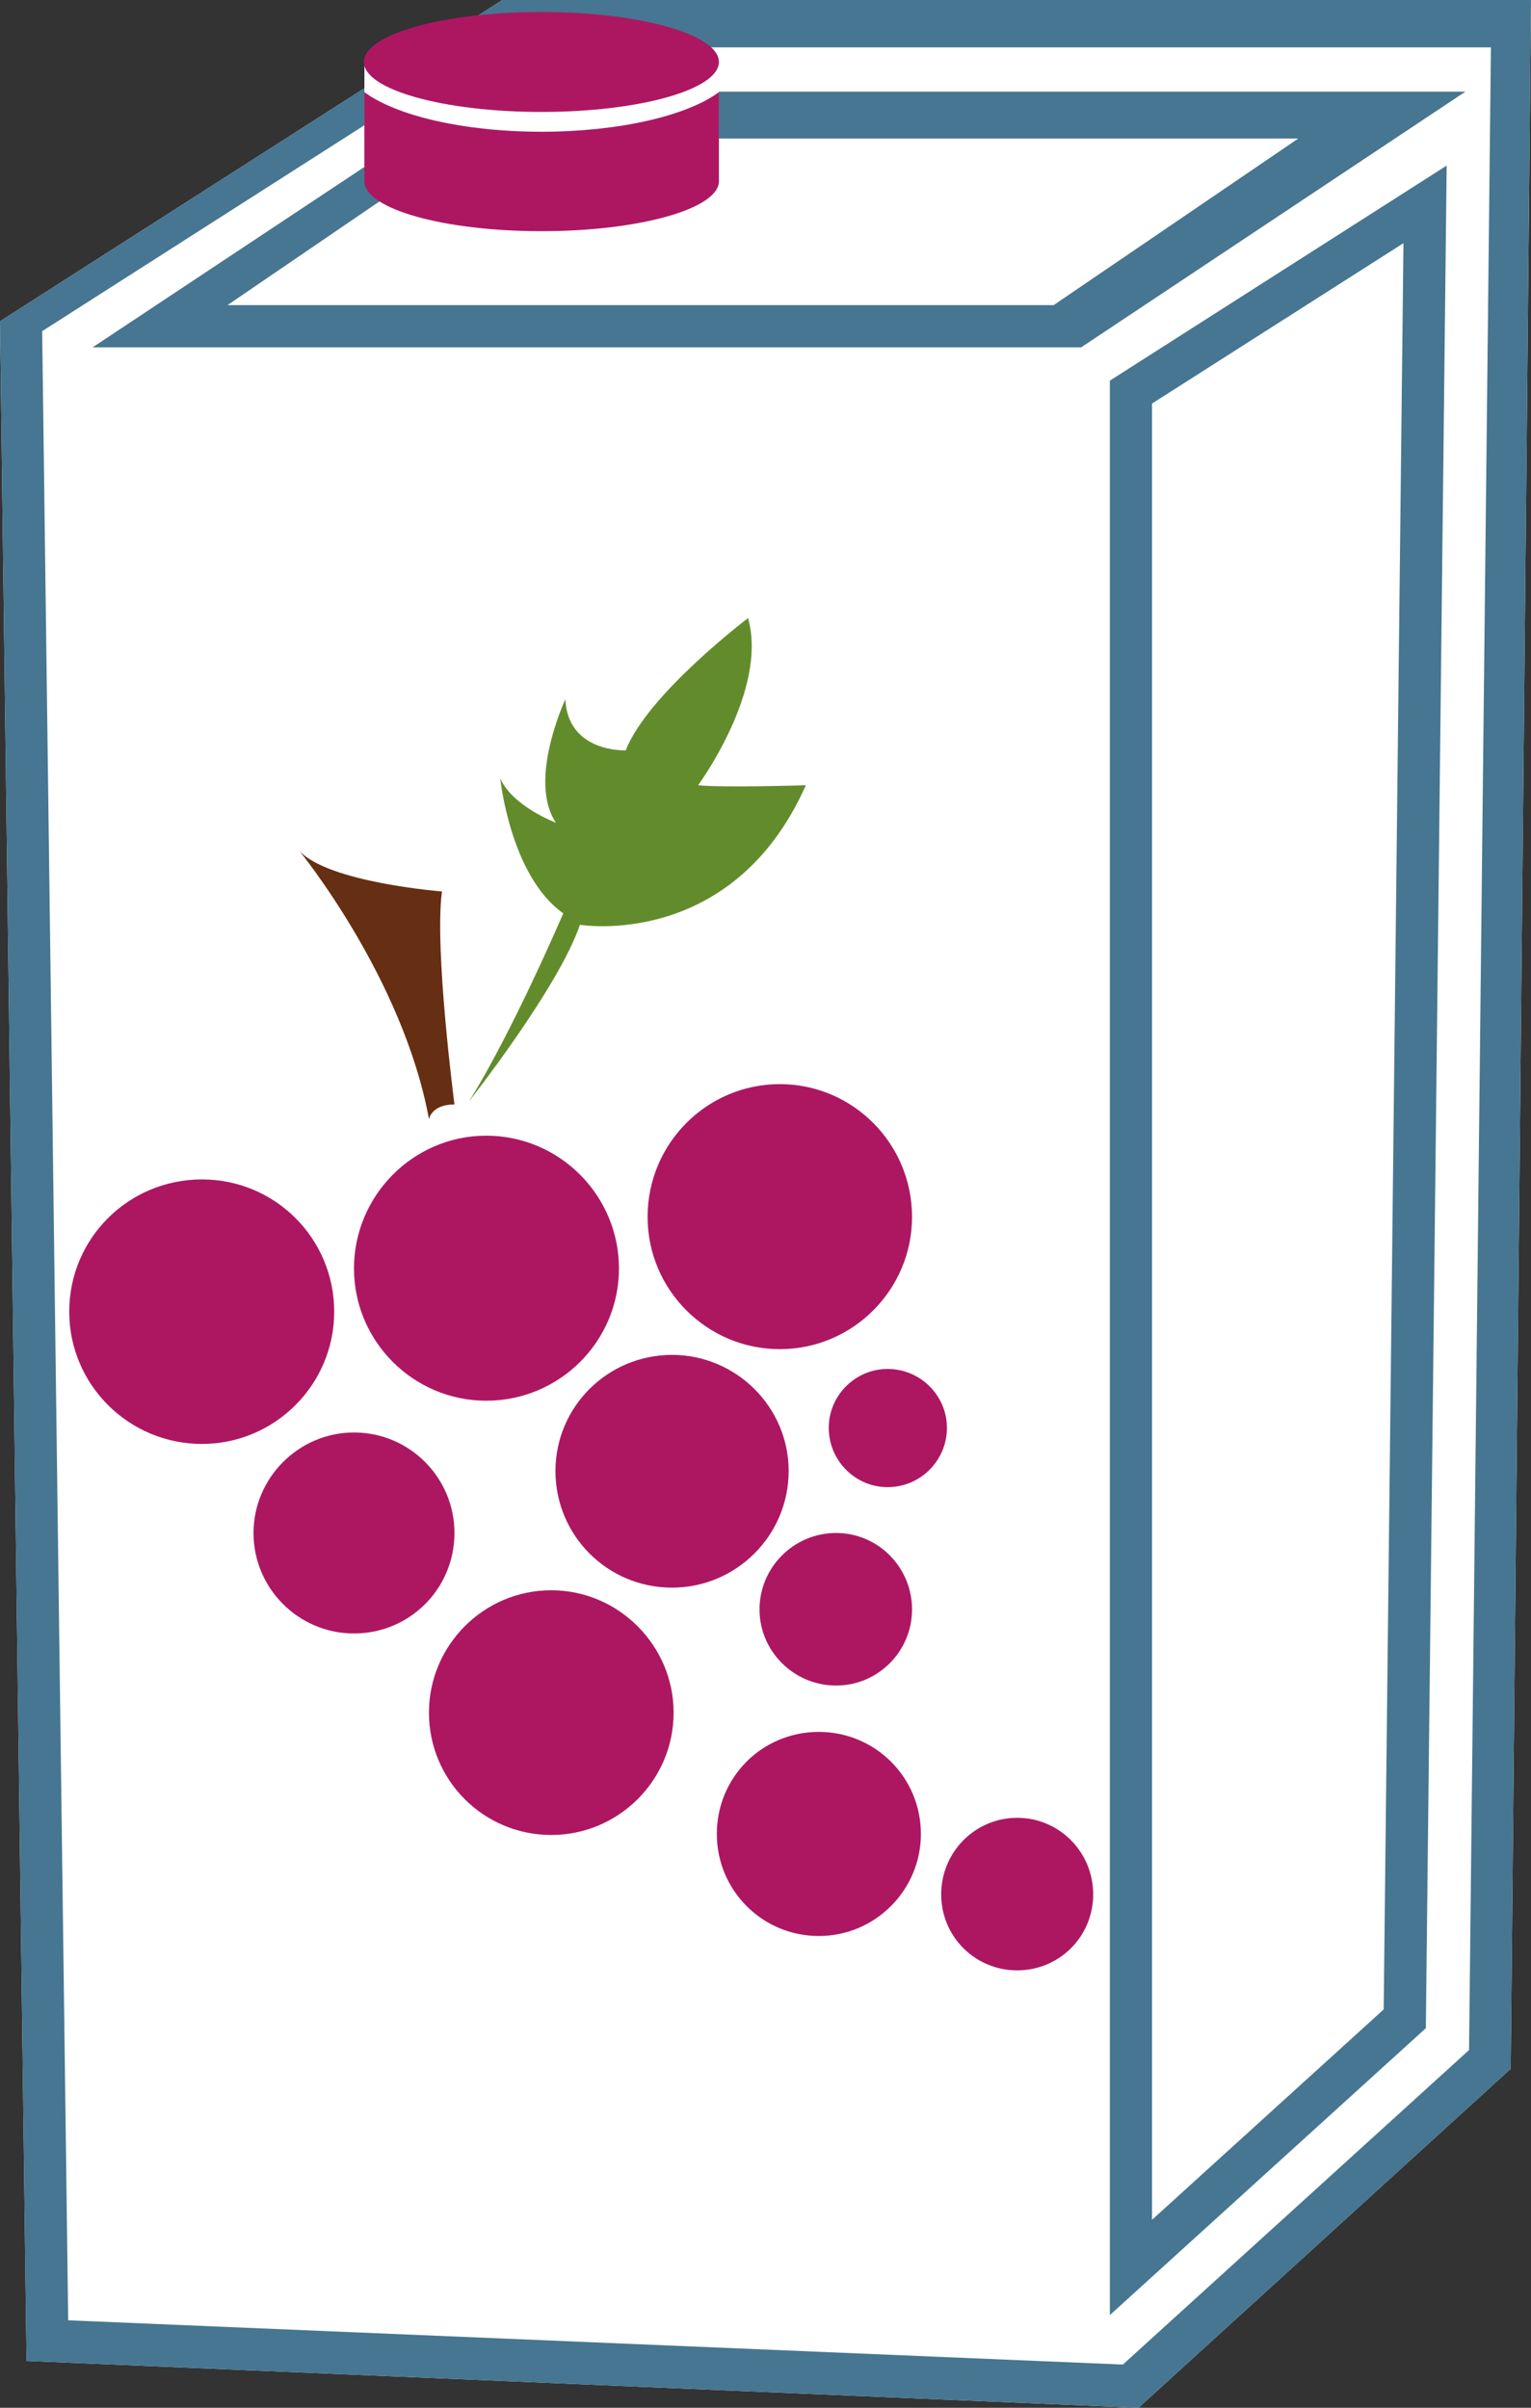 <?xml version="1.0" encoding="UTF-8" standalone="no"?>
<!-- Creator: CorelDRAW Home & Student X7 -->

<svg
   xmlns:dc="http://purl.org/dc/elements/1.1/"
   xmlns:cc="http://creativecommons.org/ns#"
   xmlns:rdf="http://www.w3.org/1999/02/22-rdf-syntax-ns#"
   xmlns:svg="http://www.w3.org/2000/svg"
   xmlns="http://www.w3.org/2000/svg"
   xmlns:sodipodi="http://sodipodi.sourceforge.net/DTD/sodipodi-0.dtd"
   xmlns:inkscape="http://www.inkscape.org/namespaces/inkscape"
   xml:space="preserve"
   width="29.41mm"
   height="46.24mm"
   version="1.1"
   style="clip-rule:evenodd;fill-rule:evenodd;image-rendering:optimizeQuality;shape-rendering:geometricPrecision;text-rendering:geometricPrecision"
   viewBox="0 0 2941 4624"
   id="svg45"
   sodipodi:docname="4285.svg"
   inkscape:version="0.92.4 (5da689c313, 2019-01-14)"><rect x="0" y="0" width="2941" height="4624" fill="#333333" stroke="none"/><sodipodi:namedview
   pagecolor="#ffffff"
   bordercolor="#666666"
   borderopacity="1"
   objecttolerance="10"
   gridtolerance="10"
   guidetolerance="10"
   inkscape:pageopacity="0"
   inkscape:pageshadow="2"
   inkscape:window-width="640"
   inkscape:window-height="480"
   id="namedview47"
   showgrid="false"
   inkscape:zoom="0.2102413"
   inkscape:cx="54.00945"
   inkscape:cy="75.174801"
   inkscape:window-x="0"
   inkscape:window-y="0"
   inkscape:window-maximized="0"
   inkscape:current-layer="svg45" />
 <defs
   id="defs4">
  <style
   type="text/css"
   id="style2">
   <![CDATA[
    .fil2 {fill:#AD1762}
    .fil0 {fill:white}
    .fil1 {fill:#467691;fill-rule:nonzero}
    .fil5 {fill:#628C2C;fill-rule:nonzero}
    .fil4 {fill:#662E12;fill-rule:nonzero}
    .fil3 {fill:#AD1762;fill-rule:nonzero}
   ]]>
  </style>
 </defs>
 <g
   id="Vrstva_x0020_1"
   transform="translate(-9071,-12215)">
  <polygon
   class="fil0"
   points="9071,12832 10036,12215 12012,12215 11973,16188 11258,16839 9122,16749 "
   id="polygon7"
   style="fill:#ffffff" />
  <path
   class="fil1"
   d="m 9508,12801 h 1587 l 470,-320 H 9977 Z m 1640,81 H 9249 l 740,-491 h 1897 z m 136,108 v 3488 l 445,-404 38,-3392 z m -81,3671 v -3715 l 647,-413 -40,3577 z m -2001,10 2026,85 665,-604 42,-3846 h -1930 l -853,545 z m 2056,168 -2136,-90 -51,-3917 965,-617 h 1976 l -39,3973 z"
   id="path9"
   inkscape:connector-curvature="0"
   style="fill:#467691;fill-rule:nonzero" />
  <rect
   class="fil0"
   x="9771"
   y="12334"
   width="681"
   height="189"
   id="rect11"
   style="fill:#ffffff" />
  <g
   id="_462450384">
   <path
   class="fil2"
   d="m 10452,12392 v 171 c 0,53 -153,96 -341,96 -188,0 -340,-43 -340,-96 v -171 c 61,45 190,76 340,76 150,0 280,-31 341,-76 z"
   id="path13"
   inkscape:connector-curvature="0"
   style="fill:#ad1762" />
   <ellipse
   class="fil2"
   cx="10111"
   cy="12334"
   rx="341"
   ry="96"
   id="ellipse15"
   style="fill:#ad1762" />
  </g>
 </g>
 <g
   id="Vrstva_x0020_1_0"
   transform="translate(-9071,-12215)">
  <path
   class="fil3"
   d="m 9713,14734 c 0,140 -114,254 -254,254 -141,0 -255,-114 -255,-254 0,-141 114,-254 255,-254 140,0 254,113 254,254 z"
   id="path20"
   inkscape:connector-curvature="0"
   style="fill:#ad1762;fill-rule:nonzero" />
  <path
   class="fil3"
   d="m 10260,14651 c 0,140 -114,254 -255,254 -140,0 -254,-114 -254,-254 0,-140 114,-255 254,-255 141,0 255,115 255,255 z"
   id="path22"
   inkscape:connector-curvature="0"
   style="fill:#ad1762;fill-rule:nonzero" />
  <path
   class="fil3"
   d="m 10823,14552 c 0,140 -114,254 -254,254 -140,0 -254,-114 -254,-254 0,-141 114,-255 254,-255 140,0 254,114 254,255 z"
   id="path24"
   inkscape:connector-curvature="0"
   style="fill:#ad1762;fill-rule:nonzero" />
  <path
   class="fil3"
   d="m 9944,15159 c 0,107 -86,193 -193,193 -106,0 -193,-86 -193,-193 0,-106 87,-193 193,-193 107,0 193,87 193,193 z"
   id="path26"
   inkscape:connector-curvature="0"
   style="fill:#ad1762;fill-rule:nonzero" />
  <path
   class="fil3"
   d="m 10586,15040 c 0,124 -101,224 -224,224 -124,0 -224,-100 -224,-224 0,-123 100,-223 224,-223 123,0 224,100 224,223 z"
   id="path28"
   inkscape:connector-curvature="0"
   style="fill:#ad1762;fill-rule:nonzero" />
  <path
   class="fil3"
   d="m 10365,15504 c 0,130 -106,235 -235,235 -130,0 -235,-105 -235,-235 0,-129 105,-235 235,-235 129,0 235,106 235,235 z"
   id="path30"
   inkscape:connector-curvature="0"
   style="fill:#ad1762;fill-rule:nonzero" />
  <path
   class="fil3"
   d="m 10840,15737 c 0,108 -88,196 -196,196 -109,0 -196,-88 -196,-196 0,-109 87,-196 196,-196 108,0 196,87 196,196 z"
   id="path32"
   inkscape:connector-curvature="0"
   style="fill:#ad1762;fill-rule:nonzero" />
  <path
   class="fil3"
   d="m 11171,15853 c 0,81 -65,146 -146,146 -81,0 -146,-65 -146,-146 0,-81 65,-147 146,-147 81,0 146,66 146,147 z"
   id="path34"
   inkscape:connector-curvature="0"
   style="fill:#ad1762;fill-rule:nonzero" />
  <path
   class="fil3"
   d="m 10823,15306 c 0,80 -65,146 -146,146 -81,0 -147,-66 -147,-146 0,-81 66,-147 147,-147 81,0 146,66 146,147 z"
   id="path36"
   inkscape:connector-curvature="0"
   style="fill:#ad1762;fill-rule:nonzero" />
  <path
   class="fil3"
   d="m 10890,14957 c 0,63 -51,114 -114,114 -62,0 -113,-51 -113,-114 0,-62 51,-113 113,-113 63,0 114,51 114,113 z"
   id="path38"
   inkscape:connector-curvature="0"
   style="fill:#ad1762;fill-rule:nonzero" />
  <path
   class="fil4"
   d="m 9895,14364 c 0,0 5,-28 49,-28 0,0 -39,-299 -24,-409 0,0 -218,-17 -274,-78 0,0 199,243 249,515 z"
   id="path40"
   inkscape:connector-curvature="0"
   style="fill:#662e12;fill-rule:nonzero" />
  <path
   class="fil5"
   d="m 9972,14330 c 0,0 172,-218 213,-339 0,0 293,49 434,-268 0,0 -160,5 -207,0 0,0 135,-183 96,-321 0,0 -193,146 -235,254 0,0 -111,5 -116,-98 0,0 -73,156 -18,237 0,0 -83,-31 -107,-85 0,0 19,187 121,259 0,0 -97,227 -181,361 z"
   id="path42"
   inkscape:connector-curvature="0"
   style="fill:#628c2c;fill-rule:nonzero" />
 </g>
</svg>